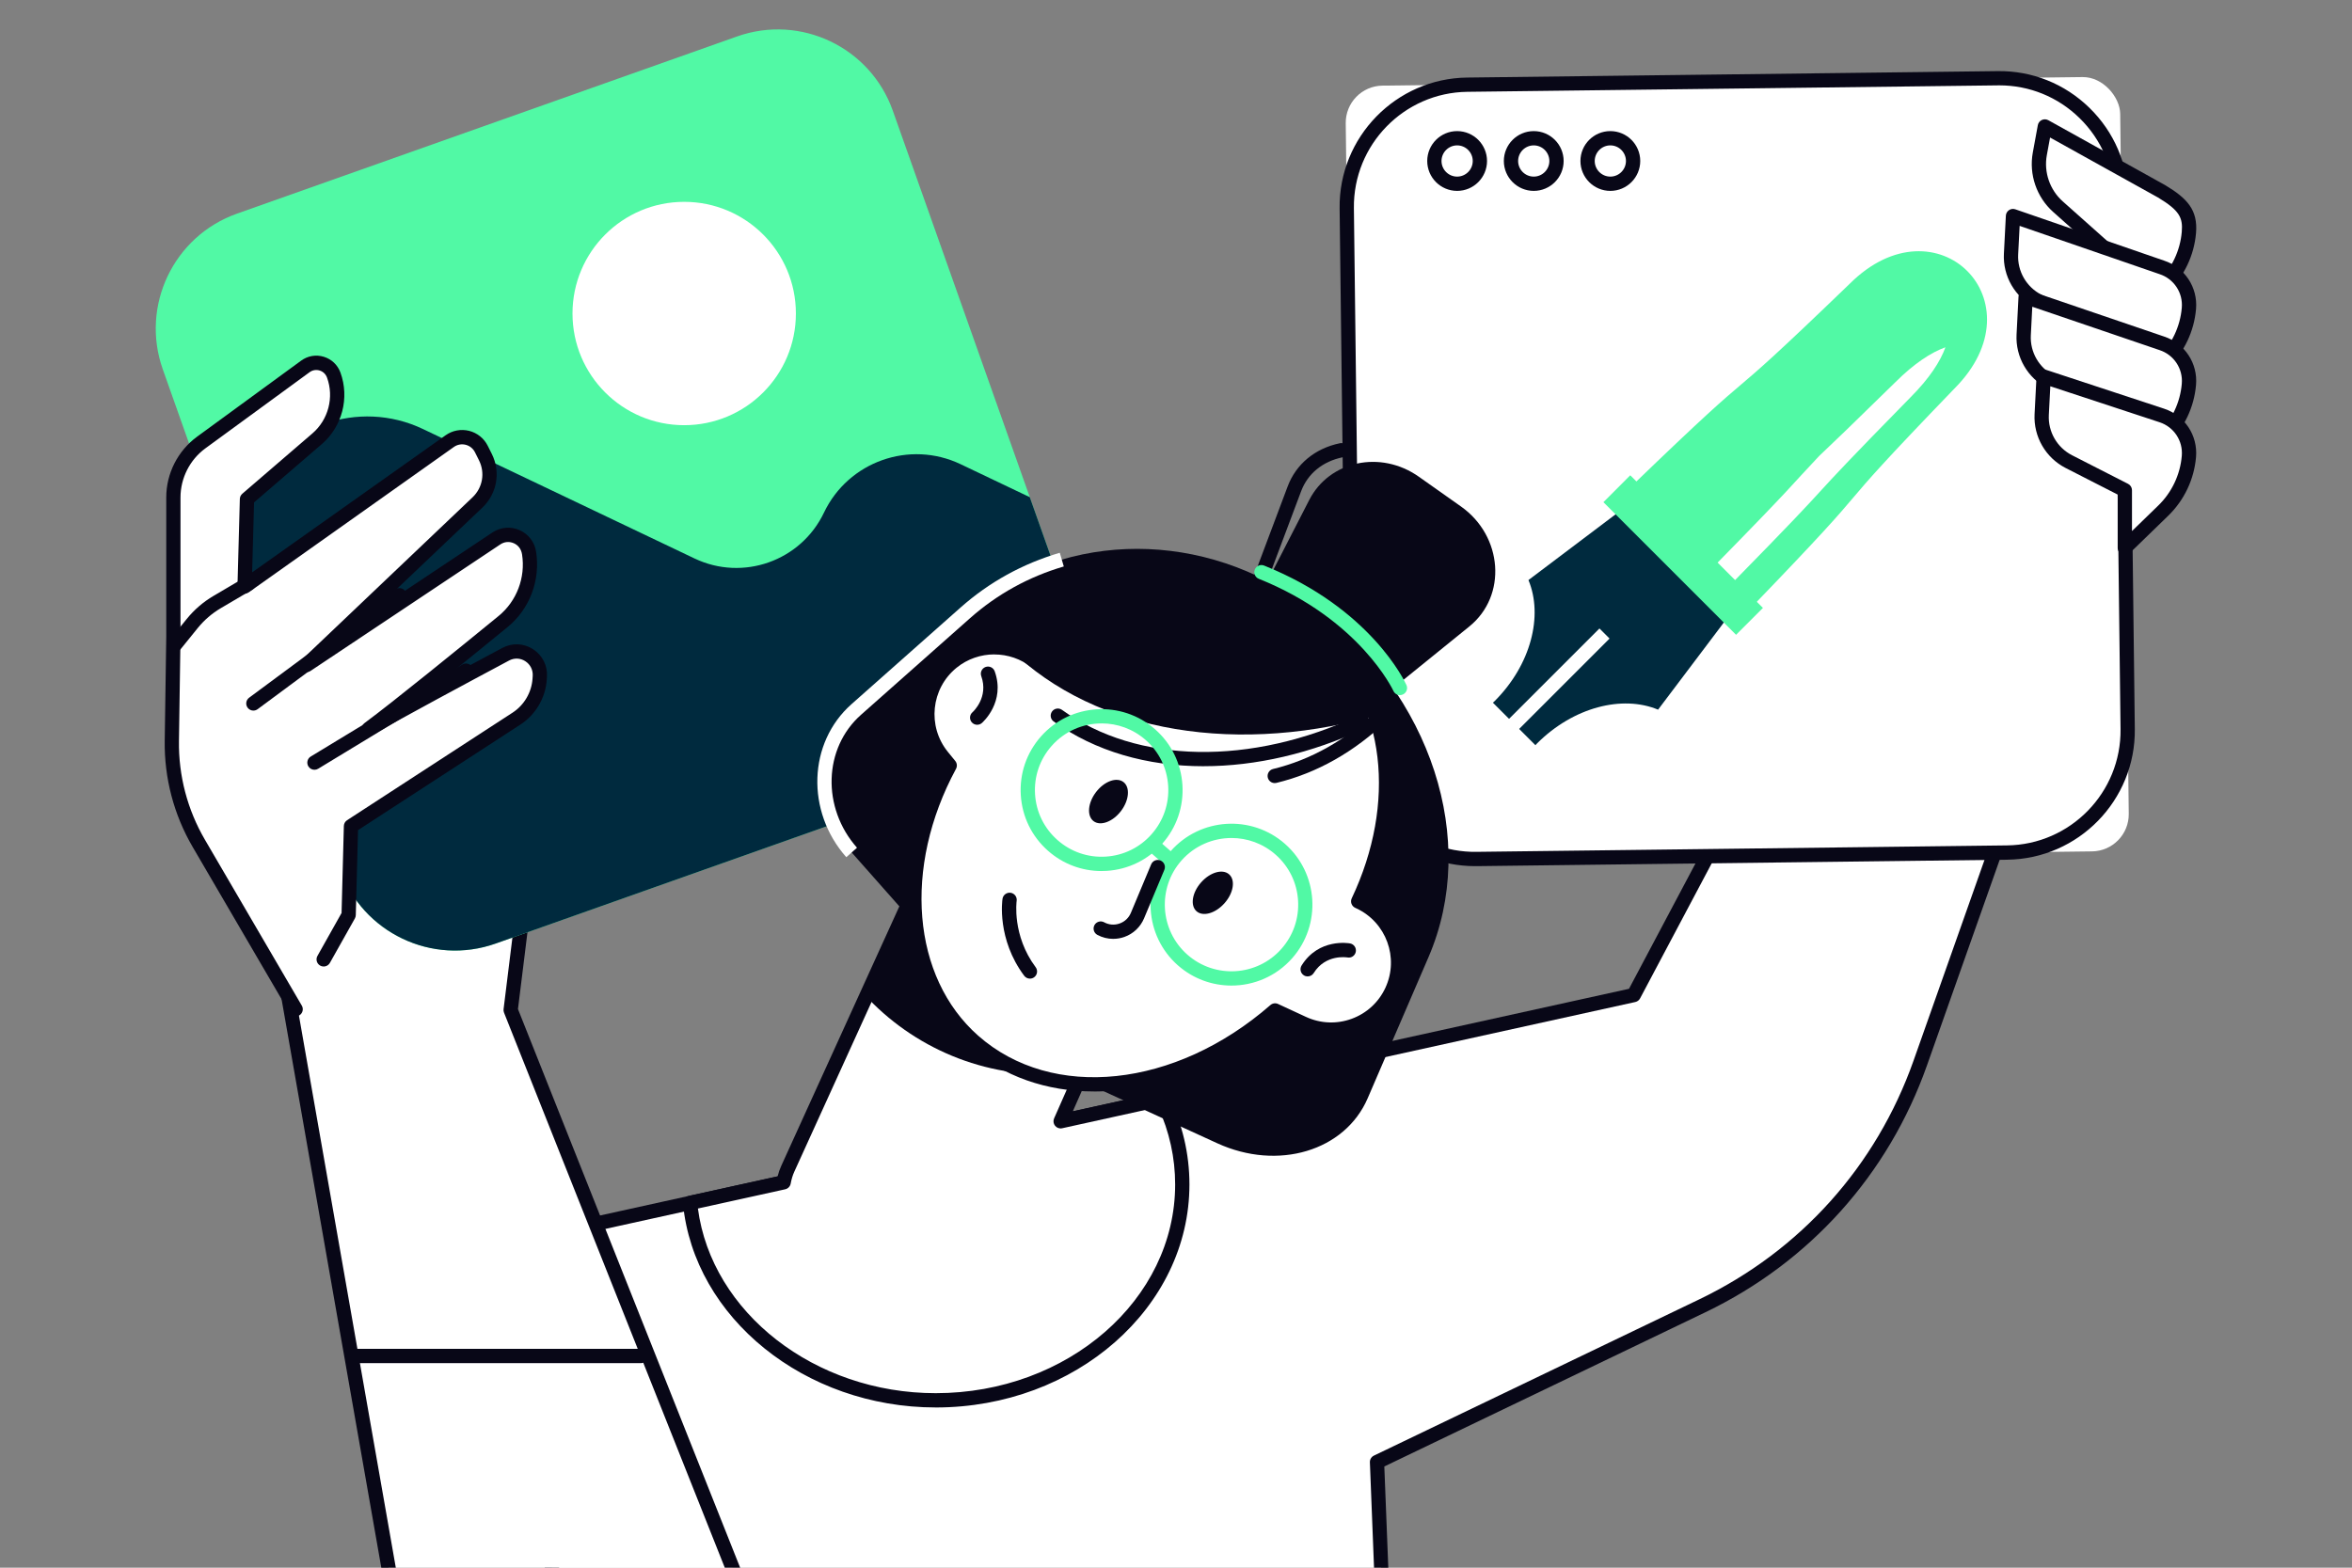 <svg xmlns="http://www.w3.org/2000/svg" id="_Layer_" data-name="&amp;lt;Layer&amp;gt;" viewBox="0 0 1080 720"><rect x="0" y="0" width="1080" height="720" fill="#808080" stroke="none"/><defs><style>      .cls-1 {        fill: #51f9a5;      }      .cls-1, .cls-2, .cls-3, .cls-4 {        stroke-width: 0px;      }      .cls-2 {        fill: #080717;      }      .cls-3 {        fill: #fff;      }      .cls-4 {        fill: #002a3e;      }    </style></defs><g><path class="cls-3" d="m257.2,769.28l-15.27-200.29,508.26-112,100.18-188.95,93.77,43.62-62.43,176.62c-17.28,48.9-53.23,88.96-99.98,111.42l-149.45,71.79,4.36,110.91-379.46-13.12Z"></path><path class="cls-2" d="m636.66,785.67c-1.75,0-3.21-1.39-3.27-3.15l-4.36-110.91c-.05-1.31.68-2.52,1.86-3.09l149.45-71.79c46.28-22.23,81.2-61.14,98.31-109.55l61.43-173.81-88.25-41.04-98.73,186.2c-.45.85-1.25,1.46-2.19,1.67l-505.48,111.38,15.05,197.46c.14,1.81-1.22,3.38-3.02,3.52-1.82.13-3.38-1.21-3.52-3.02l-15.26-200.29c-.12-1.63.97-3.1,2.56-3.45l506.77-111.67,99.48-187.61c.82-1.54,2.7-2.17,4.28-1.44l93.77,43.61c1.53.71,2.27,2.47,1.71,4.06l-62.43,176.62c-17.7,50.06-53.8,90.29-101.65,113.28l-147.51,70.86,4.28,108.76c.07,1.81-1.34,3.33-3.15,3.4-.04,0-.09,0-.13,0Z"></path></g><g><polygon class="cls-3" points="361.15 782.39 234.49 463.88 243.34 392.29 120.95 392.29 189.37 782.39 361.15 782.39"></polygon><path class="cls-2" d="m361.15,785.67c-1.3,0-2.54-.78-3.05-2.07l-126.66-318.51c-.2-.51-.28-1.07-.21-1.61l8.39-67.92h-114.78l67.75,386.26c.31,1.78-.88,3.48-2.66,3.8-1.8.31-3.49-.88-3.8-2.66l-68.42-390.11c-.17-.95.1-1.93.72-2.68.62-.74,1.54-1.17,2.51-1.17h122.39c.94,0,1.83.4,2.46,1.11.62.7.91,1.64.8,2.57l-8.75,70.76,126.35,317.73c.67,1.68-.15,3.59-1.83,4.26-.4.16-.81.23-1.21.23Z"></path></g><g><path class="cls-1" d="m227.62,433.33l229.62-81.37c29.16-10.33,44.42-42.35,34.09-71.51l-81.37-229.62c-10.33-29.16-42.35-44.42-71.51-34.09L108.84,98.11c-29.16,10.33-44.42,42.35-34.09,71.51l81.37,229.62c10.33,29.16,42.35,44.42,71.51,34.09Z"></path><circle class="cls-3" cx="314.17" cy="143.99" r="51.29"></circle><path class="cls-4" d="m491.33,280.46l-18.47-52.12-31.75-15.14c-23.47-11.19-51.57-1.23-62.76,22.24h0c-10.59,22.22-37.2,31.65-59.42,21.06l-124.68-59.44c-29.6-14.11-65.04-1.55-79.15,28.05l-11.87,24.9,52.88,149.24c10.33,29.16,42.35,44.42,71.51,34.09l229.62-81.37c29.16-10.33,44.42-42.35,34.09-71.51Z"></path></g><g><g><rect class="cls-3" x="619.88" y="37.4" width="355.65" height="355.65" rx="17.08" ry="17.08" transform="translate(-2.56 9.71) rotate(-.7)"></rect><path class="cls-2" d="m677.37,397.8c-15.56,0-30.24-5.97-41.4-16.86-11.34-11.06-17.68-25.88-17.88-41.72l-2.96-243.59c-.4-32.69,25.88-59.62,58.57-60.01l243.59-2.96c15.8-.22,30.8,5.79,42.14,16.86,11.34,11.06,17.68,25.88,17.88,41.72l2.96,243.59c.4,32.69-25.88,59.62-58.57,60.01l-243.59,2.96c-.25,0-.49,0-.74,0Zm244.29-6.24h.03-.03Zm-3.62-352.35c-.22,0-.44,0-.66,0l-243.59,2.96c-29.08.35-52.45,24.3-52.1,53.38l2.96,243.59c.17,14.09,5.82,27.26,15.9,37.1,10.08,9.84,23.45,15.21,37.48,14.99l243.59-2.96c29.08-.35,52.45-24.3,52.1-53.38l-2.96-243.59c-.17-14.09-5.82-27.26-15.9-37.1-9.93-9.69-22.98-15-36.82-15Z"></path></g><g><path class="cls-2" d="m739.44,87.67c-7.57,0-13.73-6.16-13.73-13.73s6.16-13.73,13.73-13.73,13.73,6.16,13.73,13.73-6.16,13.73-13.73,13.73Zm0-20.9c-3.95,0-7.17,3.22-7.17,7.17s3.22,7.17,7.17,7.17,7.17-3.22,7.17-7.17-3.22-7.17-7.17-7.17Z"></path><path class="cls-2" d="m704.27,87.67c-7.57,0-13.73-6.16-13.73-13.73s6.16-13.73,13.73-13.73,13.73,6.16,13.73,13.73-6.16,13.73-13.73,13.73Zm0-20.9c-3.95,0-7.17,3.22-7.17,7.17s3.22,7.17,7.17,7.17,7.17-3.22,7.17-7.17-3.22-7.17-7.17-7.17Z"></path><path class="cls-2" d="m669.09,87.67c-7.57,0-13.73-6.16-13.73-13.73s6.16-13.73,13.73-13.73,13.73,6.16,13.73,13.73-6.16,13.73-13.73,13.73Zm0-20.9c-3.95,0-7.17,3.22-7.17,7.17s3.22,7.17,7.17,7.17,7.17-3.22,7.17-7.17-3.22-7.17-7.17-7.17Z"></path></g><g><g><path class="cls-4" d="m686.35,321.96c-.27.27-.56.51-.83.77l19.52,19.52c.27-.27.5-.56.77-.83,16.66-16.66,39.17-22.33,55.55-15.49l38.4-50.89-47.03-47.03-50.89,38.4c6.84,16.38,1.16,38.9-15.49,55.55Z"></path><rect class="cls-3" x="685.82" y="308.81" width="59.7" height="6.56" transform="translate(-11.08 597.44) rotate(-45)"></rect></g><g><path class="cls-1" d="m849.3,130.38c39.98-39.95,88.07,8.16,48.09,48.13-65.97,68.39-26.88,31.73-92.86,100.13-18.45-18.45-36.91-36.91-55.37-55.36,68.4-65.99,31.74-26.9,100.14-92.9Z"></path><path class="cls-3" d="m835.36,209.39c6.18-5.83,15.77-15.02,35.04-33.93,8.6-8.58,16.44-13.66,22.91-15.96-2.3,6.46-7.39,14.32-15.97,22.91-58.27,59.42-24.53,26.83-82.79,86.24-2.67-2.66-5.34-5.34-8.03-8.03,39.17-39.95,34.73-36.32,48.84-51.23Z"></path><polygon class="cls-1" points="748.59 218.28 809.51 279.2 797.17 291.55 736.26 230.64 748.59 218.28"></polygon></g></g></g><g><path class="cls-3" d="m148.63,440.63l11.47-20.4,1.07-40.78,75.98-49.38c6.21-4.04,10.16-10.76,10.65-18.16l.08-1.21c.56-8.4-8.26-14.18-15.68-10.21-19.32,10.32-49.88,26.73-62.83,34.22,12.93-9.55,43.29-34.22,61.67-49.26,9.28-7.59,13.78-19.48,11.93-31.33l-.04-.24c-1.09-7-9.08-10.51-14.98-6.58l-87.16,58.11,78.46-74.63c5.66-5.39,7.14-13.84,3.65-20.83l-1.85-3.7c-2.7-5.41-9.59-7.13-14.52-3.64l-94.19,66.75,1.1-40.13,32.22-27.73c8.37-7.21,11.41-18.84,7.62-29.22l-.02-.04c-1.94-5.31-8.43-7.28-13-3.95l-47.81,34.94c-8.06,5.89-12.82,15.27-12.82,25.25v64.06l-.7,47.69c-.24,16.53,4.04,32.82,12.37,47.1l44.48,76.18,12.86-22.88Z"></path><path class="cls-2" d="m135.78,466.78c-1.13,0-2.23-.58-2.84-1.63l-44.48-76.18c-8.64-14.79-13.07-31.67-12.82-48.8l.7-47.69v-64.02c0-10.98,5.29-21.41,14.16-27.9l47.81-34.94c3.02-2.2,6.8-2.85,10.37-1.76,3.57,1.09,6.36,3.72,7.64,7.23,4.25,11.63.81,24.83-8.54,32.87l-31.12,26.78-.88,32.13,88.84-62.96c3.13-2.22,7.07-2.96,10.79-2.03,3.73.93,6.85,3.44,8.56,6.87l1.85,3.7c4.17,8.34,2.43,18.26-4.32,24.68l-50.97,48.48,55.59-37.06c3.71-2.47,8.35-2.88,12.43-1.09,4.08,1.79,6.92,5.49,7.61,9.89,2.06,13.18-2.96,26.36-13.06,34.62-8.11,6.64-19.21,15.68-30.08,24.44,10.07-5.44,20.1-10.81,27.63-14.83,4.53-2.42,9.81-2.2,14.12.58,4.34,2.81,6.73,7.57,6.38,12.74l-.08,1.21c-.56,8.38-5.1,16.11-12.14,20.69l-74.53,48.45-1.03,39.05c-.01.53-.16,1.05-.42,1.52l-11.47,20.4c-.89,1.58-2.89,2.14-4.46,1.25-1.58-.89-2.14-2.88-1.25-4.46l11.07-19.7,1.05-39.96c.03-1.08.59-2.07,1.49-2.66l75.98-49.39c5.32-3.46,8.74-9.3,9.17-15.62l.08-1.21c.19-2.76-1.09-5.31-3.4-6.8-2.28-1.48-5.07-1.59-7.47-.3-17.79,9.5-49.59,26.56-62.74,34.17-1.51.87-3.43.41-4.38-1.04-.95-1.45-.61-3.4.79-4.44,13.04-9.64,44.15-34.94,61.54-49.16,8.31-6.8,12.43-17.63,10.77-28.29-.38-2.45-1.76-4.23-3.81-5.13-2.05-.9-4.29-.7-6.15.54l-87.16,58.11c-1.41.94-3.32.65-4.38-.68-1.06-1.33-.93-3.25.3-4.42l78.46-74.63c4.65-4.42,5.84-11.25,2.97-16.99l-1.85-3.7c-.86-1.72-2.42-2.98-4.29-3.44-1.87-.47-3.84-.1-5.41,1.02l-94.19,66.75c-1.01.72-2.35.8-3.44.22-1.1-.58-1.77-1.74-1.73-2.98l1.09-40.13c.02-.92.44-1.79,1.14-2.4l32.22-27.73c7.29-6.28,9.98-16.57,6.67-25.61-.58-1.6-1.82-2.77-3.4-3.25-1.59-.48-3.26-.2-4.6.78l-47.81,34.94c-7.19,5.25-11.47,13.7-11.47,22.6v64.06l-.7,47.74c-.24,15.94,3.89,31.64,11.93,45.4l44.48,76.18c.91,1.56.38,3.57-1.18,4.49-.52.3-1.09.45-1.65.45Z"></path></g><path class="cls-2" d="m116.35,326.36c-1,0-1.99-.46-2.64-1.33-1.08-1.46-.77-3.51.68-4.59l67.08-49.69c1.45-1.08,3.51-.77,4.59.68,1.08,1.46.77,3.51-.68,4.59l-67.08,49.69c-.59.43-1.27.64-1.95.64Z"></path><path class="cls-2" d="m144.4,353.54c-1.11,0-2.19-.56-2.81-1.58-.94-1.55-.45-3.57,1.1-4.51l69.57-42.24c1.55-.94,3.56-.44,4.51,1.1.94,1.55.45,3.57-1.1,4.51l-69.57,42.24c-.53.32-1.12.48-1.7.48Z"></path><path class="cls-2" d="m80.34,299.44c-.73,0-1.45-.24-2.06-.73-1.41-1.14-1.63-3.2-.49-4.61l7.92-9.79c3.46-4.28,7.62-7.86,12.36-10.65l14.48-8.52c1.56-.91,3.57-.4,4.49,1.16.92,1.56.4,3.57-1.16,4.49l-14.48,8.52c-4.06,2.39-7.62,5.46-10.59,9.12l-7.92,9.79c-.65.8-1.59,1.22-2.55,1.22Z"></path><g><g><path class="cls-3" d="m975.69,122.26v26.51l17.62-17.1c6.8-6.6,11-15.44,11.81-24.89h0c.72-8.41-2.29-12.73-12.45-18.85l-53.7-29.85-2.31,12.6c-1.65,8.98,1.51,18.17,8.33,24.24l30.71,27.34Z"></path><path class="cls-2" d="m975.69,152.04c-.43,0-.86-.08-1.28-.26-1.21-.51-2-1.7-2-3.02v-25.04l-29.61-26.36c-7.63-6.79-11.22-17.24-9.37-27.28l2.31-12.6c.19-1.04.87-1.92,1.83-2.37.95-.45,2.07-.41,2.99.1l53.7,29.85c9.9,5.97,15.04,11.21,14.12,21.99-.88,10.23-5.42,19.81-12.79,26.96l-17.62,17.1c-.62.6-1.45.93-2.28.93Zm-34.33-88.88l-1.49,8.1c-1.43,7.8,1.36,15.93,7.28,21.2l30.71,27.34c.7.62,1.1,1.51,1.1,2.45v18.76l12.05-11.7c6.24-6.05,10.08-14.16,10.82-22.82.55-6.46-1-9.81-10.87-15.76l-49.61-27.57Z"></path></g><g><path class="cls-3" d="m975.69,157.13v26.51l17.62-17.1c6.8-6.6,11-15.44,11.81-24.89h0c.72-8.41-4.43-16.21-12.45-18.85l-68.34-23.58-.9,17.46c-.46,9.03,4.42,17.5,12.48,21.61l39.78,18.84Z"></path><path class="cls-2" d="m975.69,186.92c-.43,0-.86-.08-1.28-.26-1.21-.51-2-1.7-2-3.02v-24.43l-37.9-17.95c-9.28-4.74-14.88-14.43-14.35-24.74l.9-17.46c.05-1.03.59-1.97,1.44-2.55.85-.58,1.93-.72,2.9-.38l68.34,23.58c9.46,3.12,15.5,12.26,14.64,22.23-.88,10.23-5.42,19.81-12.79,26.96l-17.62,17.1c-.62.61-1.45.93-2.28.93Zm-48.31-83.17l-.67,13.1c-.4,7.73,3.8,15,10.7,18.52l39.69,18.79c1.14.54,1.87,1.7,1.87,2.96v18.76l12.05-11.7c6.24-6.05,10.08-14.16,10.82-22.82.59-6.92-3.6-13.28-10.2-15.45l-64.26-22.17Z"></path></g><g><path class="cls-3" d="m975.69,192.01v26.51l17.62-17.1c6.8-6.6,11-15.44,11.81-24.89h0c.72-8.41-4.43-16.21-12.45-18.85l-62.53-21.31-.9,17.46c-.46,9.03,4.42,17.5,12.48,21.61l33.96,16.57Z"></path><path class="cls-2" d="m975.69,221.8c-.43,0-.86-.08-1.28-.26-1.21-.51-2-1.7-2-3.02v-24.46l-32.12-15.67c-9.25-4.72-14.85-14.42-14.32-24.73l.9-17.46c.05-1.03.58-1.97,1.43-2.55.85-.58,1.92-.72,2.9-.39l62.53,21.31c9.47,3.12,15.51,12.26,14.65,22.23-.88,10.23-5.42,19.81-12.79,26.96l-17.62,17.1c-.62.61-1.45.93-2.28.93Zm-42.5-80.92l-.67,13.12c-.4,7.73,3.8,15,10.7,18.52l33.91,16.54c1.13.55,1.84,1.69,1.84,2.95v18.76l12.05-11.7c6.24-6.05,10.08-14.16,10.82-22.82.59-6.92-3.6-13.28-10.2-15.45l-58.45-19.92Z"></path></g><g><path class="cls-3" d="m975.69,225.14v26.51l17.62-17.1c6.8-6.6,11-15.44,11.81-24.89h0c.72-8.41-4.43-16.21-12.45-18.85l-54.25-17.86-.9,17.46c-.46,9.03,4.42,17.5,12.48,21.61l25.69,13.12Z"></path><path class="cls-2" d="m975.69,254.93c-.43,0-.86-.08-1.28-.26-1.21-.51-2-1.7-2-3.02v-24.5l-23.9-12.21c-9.19-4.7-14.79-14.39-14.27-24.7l.9-17.46c.05-1.02.58-1.96,1.42-2.54.84-.58,1.9-.73,2.88-.41l54.25,17.86c9.5,3.13,15.54,12.27,14.69,22.24-.88,10.24-5.42,19.81-12.79,26.96l-17.62,17.1c-.62.61-1.45.93-2.28.93Zm-34.22-77.52l-.68,13.17c-.4,7.73,3.8,15,10.7,18.52l25.69,13.12c1.1.56,1.79,1.69,1.79,2.92v18.76l12.05-11.7c6.24-6.05,10.08-14.15,10.82-22.82.59-6.92-3.6-13.28-10.2-15.45l-50.17-16.52Z"></path></g></g><g><g><path class="cls-3" d="m533.63,504.71l-46.63,10.27,41.11-93.15-95.01-41.93-71.38,156.88c-.94,2.07-1.52,4.16-1.9,6.23l-42.96,9.47c4.92,50.78,53.52,90.66,112.79,90.66,62.53,0,113.23-44.39,113.23-99.14,0-13.96-3.31-27.23-9.25-39.28Z"></path><path class="cls-2" d="m429.66,646.41c-59.99,0-110.97-41.12-116.05-93.62-.16-1.65.94-3.16,2.56-3.52l40.9-9.01c.43-1.72.98-3.32,1.68-4.84l71.38-156.88c.74-1.63,2.66-2.36,4.31-1.64l95.01,41.93c.8.35,1.42,1,1.73,1.82.31.81.29,1.71-.06,2.51l-38.5,87.24,40.31-8.88c1.48-.32,2.98.4,3.65,1.75,6.36,12.9,9.59,26.6,9.59,40.73,0,56.48-52.27,102.42-116.51,102.42Zm-109.19-91.37c6.32,47.79,53.65,84.81,109.19,84.81,60.63,0,109.95-43,109.95-95.86,0-12.27-2.63-24.21-7.81-35.52l-44.08,9.71c-1.21.27-2.46-.17-3.24-1.13-.78-.96-.96-2.27-.46-3.4l39.79-90.15-89.04-39.3-70.04,153.93c-.75,1.64-1.29,3.43-1.66,5.46-.24,1.3-1.23,2.33-2.52,2.62l-40.07,8.83Z"></path></g><path class="cls-2" d="m490.54,492.99l33.13-75.08-89.32-39.42-35.47,80.37c23.07,23.9,56.34,37.35,91.66,34.13Z"></path><path class="cls-2" d="m616.97,289.62l-20.77-14.25c-48.39-33.19-111.44-30.69-152.92,6.07l-50.09,44.39c-18.73,16.59-19.67,45.84-2.12,65.68l67.34,76.12,158.57-178.01Z"></path><path class="cls-2" d="m580.34,260.37l23.16,17.7c53.96,41.24,75.58,107.83,52.45,161.51l-27.93,64.82c-10.44,24.23-41.2,33.44-69.07,20.67l-106.93-48.98,128.32-215.72Z"></path><path class="cls-2" d="m571.33,289.06c-.38,0-.77-.07-1.15-.21-1.7-.64-2.55-2.53-1.92-4.22l23.03-61.27c3.84-10.22,12.57-17.44,23.95-19.79,1.77-.36,3.51.77,3.88,2.55.37,1.77-.77,3.51-2.55,3.88-9.26,1.92-16.06,7.48-19.14,15.67l-23.03,61.27c-.49,1.32-1.74,2.13-3.07,2.13Z"></path><path class="cls-2" d="m571.62,287.18l29.57-57.57c9.26-18.03,32.82-23.03,50.31-10.67l19.36,13.68c19.28,13.63,21.2,41.02,3.87,55.07l-56.86,46.07-46.25-46.58Z"></path><g><path class="cls-3" d="m639.13,455.02c7.14-15.41.44-33.7-14.98-40.84l-.5-.23c20.86-44.04,16.56-92.38-14.42-119.71-34.27-30.23-89.96-24.85-133.37,9.8-11.07-8.94-27.24-9.25-38.71.09h0c-13.18,10.72-15.16,30.1-4.44,43.27l3.38,4.15c-24.72,45.8-21.68,97.82,10.92,126.58,35.63,31.43,94.42,24.37,138.48-14.07l12.8,5.93c15.41,7.14,33.7.44,40.84-14.98Z"></path><path class="cls-2" d="m502.24,501.28c-21.52,0-41.65-6.8-57.4-20.69-32.31-28.51-37.4-81.16-12.67-128.65l-2-2.46c-11.85-14.56-9.64-36.04,4.91-47.88,11.71-9.53,28.44-10.1,40.73-1.67,45.56-35.2,101.02-38.64,135.59-8.13,30.46,26.87,36.96,75.05,16.55,120.66,15.29,8.62,21.65,27.75,14.15,43.95h0c-3.82,8.25-10.63,14.52-19.16,17.65-8.54,3.13-17.78,2.75-26.03-1.07l-10.88-5.04c-25.93,22.02-56.02,33.35-83.8,33.35Zm-45.66-200.73c-6.16,0-12.33,2.05-17.35,6.13-11.75,9.56-13.53,26.9-3.97,38.66l3.38,4.15c.84,1.03.97,2.46.34,3.63-24.45,45.29-20.25,95.69,10.21,122.56,34,29.99,90.42,24.07,134.16-14.08.98-.85,2.36-1.05,3.53-.5l12.8,5.93c6.66,3.08,14.12,3.39,21.01.87,6.89-2.53,12.39-7.59,15.47-14.24h0c6.37-13.75.37-30.12-13.38-36.49l-.49-.23c-.8-.37-1.41-1.04-1.71-1.86-.3-.82-.26-1.73.12-2.52,20.75-43.8,15.27-90.35-13.63-115.84-32.13-28.35-86.45-24.18-129.15,9.91-1.2.96-2.91.95-4.1-.01-5-4.03-11.11-6.05-17.23-6.05Zm182.56,154.47h.03-.03Z"></path></g><path class="cls-2" d="m636.2,327.44c-4.09-15.18-11.9-28.59-23.59-38.9-35.28-31.12-94.15-23.85-140.9,14.16-2.42-1.95-5.11-3.45-7.95-4.55,39.63,38.68,105.5,49.32,172.44,29.29Z"></path><path class="cls-2" d="m552.72,351.91c-25.95,0-49.92-6.87-68.9-20.56-1.47-1.06-1.8-3.11-.74-4.58,1.06-1.47,3.11-1.8,4.58-.74,34.49,24.87,86.8,25.81,136.52,2.45,1.64-.77,3.59-.06,4.36,1.57.77,1.64.07,3.59-1.57,4.36-24.85,11.68-50.39,17.49-74.25,17.49Z"></path><path class="cls-2" d="m585.33,359.65c-1.48,0-2.82-1.01-3.18-2.51-.43-1.76.66-3.53,2.42-3.96,17.43-4.22,33.58-13.36,48-27.16,1.31-1.25,3.38-1.21,4.64.1,1.25,1.31,1.21,3.38-.1,4.64-15.27,14.62-32.43,24.31-50.99,28.8-.26.06-.52.09-.77.09Z"></path><path class="cls-2" d="m600.45,448.45c-.59,0-1.19-.16-1.73-.5-1.54-.96-2-2.98-1.05-4.52,7.88-12.64,21.68-10.25,22.26-10.14,1.78.33,2.96,2.04,2.63,3.82-.33,1.77-2.01,2.97-3.81,2.63-.47-.07-10.06-1.59-15.52,7.16-.62,1-1.69,1.54-2.79,1.54Z"></path><path class="cls-2" d="m448.7,332.87c-.91,0-1.82-.38-2.47-1.12-1.19-1.36-1.05-3.43.31-4.62.36-.32,7.5-6.89,4.04-16.61-.61-1.71.28-3.58,1.99-4.19,1.7-.61,3.58.28,4.19,1.99,5,14.03-5.45,23.35-5.9,23.74-.62.54-1.39.81-2.15.81Z"></path><path class="cls-1" d="m505.79,400.05c-9.06,0-17.7-3.26-24.55-9.3-7.45-6.57-11.89-15.65-12.51-25.56-.62-9.91,2.66-19.47,9.23-26.92,13.56-15.37,37.11-16.85,52.48-3.29,7.45,6.57,11.89,15.65,12.51,25.56.62,9.91-2.66,19.47-9.23,26.92h0c-6.57,7.45-15.65,11.89-25.56,12.51-.79.05-1.59.07-2.37.07Zm.07-67.8c-8.49,0-16.94,3.5-22.98,10.35-5.41,6.13-8.11,14.01-7.6,22.17.51,8.17,4.17,15.64,10.31,21.05,6.13,5.41,14.02,8.12,22.17,7.6,8.17-.51,15.64-4.17,21.05-10.31h0c5.41-6.13,8.11-14.01,7.6-22.17-.51-8.17-4.17-15.64-10.31-21.05-5.81-5.13-13.04-7.65-20.24-7.65Z"></path><path class="cls-1" d="m565.46,452.65c-8.74,0-17.52-3.06-24.58-9.28-15.38-13.56-16.85-37.11-3.29-52.49,13.57-15.38,37.11-16.85,52.48-3.29,15.38,13.56,16.85,37.11,3.29,52.49h0c-7.34,8.32-17.6,12.57-27.91,12.57Zm.04-67.78c-8.49,0-16.94,3.5-22.99,10.35-11.17,12.66-9.96,32.06,2.71,43.23,12.67,11.17,32.06,9.96,43.23-2.71h0c5.41-6.14,8.11-14.01,7.6-22.17-.51-8.16-4.17-15.64-10.31-21.05-5.81-5.13-13.04-7.65-20.24-7.65Z"></path><path class="cls-1" d="m535.88,397.11c-.77,0-1.54-.27-2.17-.82l-5.2-4.58c-1.36-1.2-1.49-3.27-.29-4.63,1.2-1.36,3.27-1.49,4.63-.29l5.2,4.58c1.36,1.2,1.49,3.27.29,4.63-.65.73-1.55,1.11-2.46,1.11Z"></path><path class="cls-2" d="m503.29,363.77c-3.79,4.96-4.31,10.93-1.16,13.35,3.15,2.41,8.79.35,12.58-4.6,3.79-4.96,4.31-10.93,1.16-13.35-3.15-2.41-8.79-.35-12.58,4.6Z"></path><path class="cls-2" d="m551.51,405.28c-4.13,4.68-5.06,10.61-2.08,13.23,2.98,2.63,8.74.96,12.87-3.72,4.13-4.68,5.06-10.61,2.08-13.23-2.98-2.63-8.74-.96-12.87,3.72Z"></path><path class="cls-2" d="m472.92,449.46c-1,0-1.99-.46-2.63-1.32-12.6-16.9-10.07-34.61-9.95-35.36.27-1.79,1.96-3.01,3.74-2.75,1.79.27,3.02,1.94,2.75,3.73-.03.18-2.17,15.84,8.73,30.46,1.08,1.45.78,3.51-.67,4.59-.59.44-1.28.65-1.96.65Z"></path><path class="cls-2" d="m511.19,431.2c-2.53,0-5.05-.62-7.32-1.85-1.59-.86-2.18-2.85-1.32-4.45.86-1.59,2.86-2.18,4.45-1.32,2.21,1.2,4.72,1.4,7.1.56,2.37-.83,4.21-2.57,5.18-4.89l9.32-22.28c.7-1.67,2.62-2.46,4.29-1.76,1.67.7,2.46,2.62,1.76,4.29l-9.32,22.28c-1.67,3.99-4.97,7.11-9.05,8.54-1.65.58-3.37.87-5.09.87Z"></path><path class="cls-1" d="m642.83,319.25c-1.25,0-2.44-.72-2.99-1.92-.15-.33-15.42-32.89-61.82-51.5-1.68-.67-2.5-2.58-1.82-4.26.67-1.68,2.57-2.5,4.26-1.82,49,19.64,64.71,53.45,65.36,54.88.74,1.65.01,3.58-1.64,4.33-.44.2-.9.29-1.35.29Z"></path><path class="cls-3" d="m388.61,393.69c-18.64-21.07-17.56-52.61,2.4-70.3l50.09-44.39c13.16-11.66,28.48-20.11,45.53-25.13l1.85,6.29c-16.13,4.74-30.6,12.73-43.03,23.74l-50.09,44.39c-17.26,15.3-18.09,42.68-1.84,61.05l-4.91,4.35Z"></path></g><path class="cls-2" d="m294.28,626.06h-130.85c-1.81,0-3.28-1.47-3.28-3.28s1.47-3.28,3.28-3.28h130.85c1.81,0,3.28,1.47,3.28,3.28s-1.47,3.28-3.28,3.28Z"></path></svg>